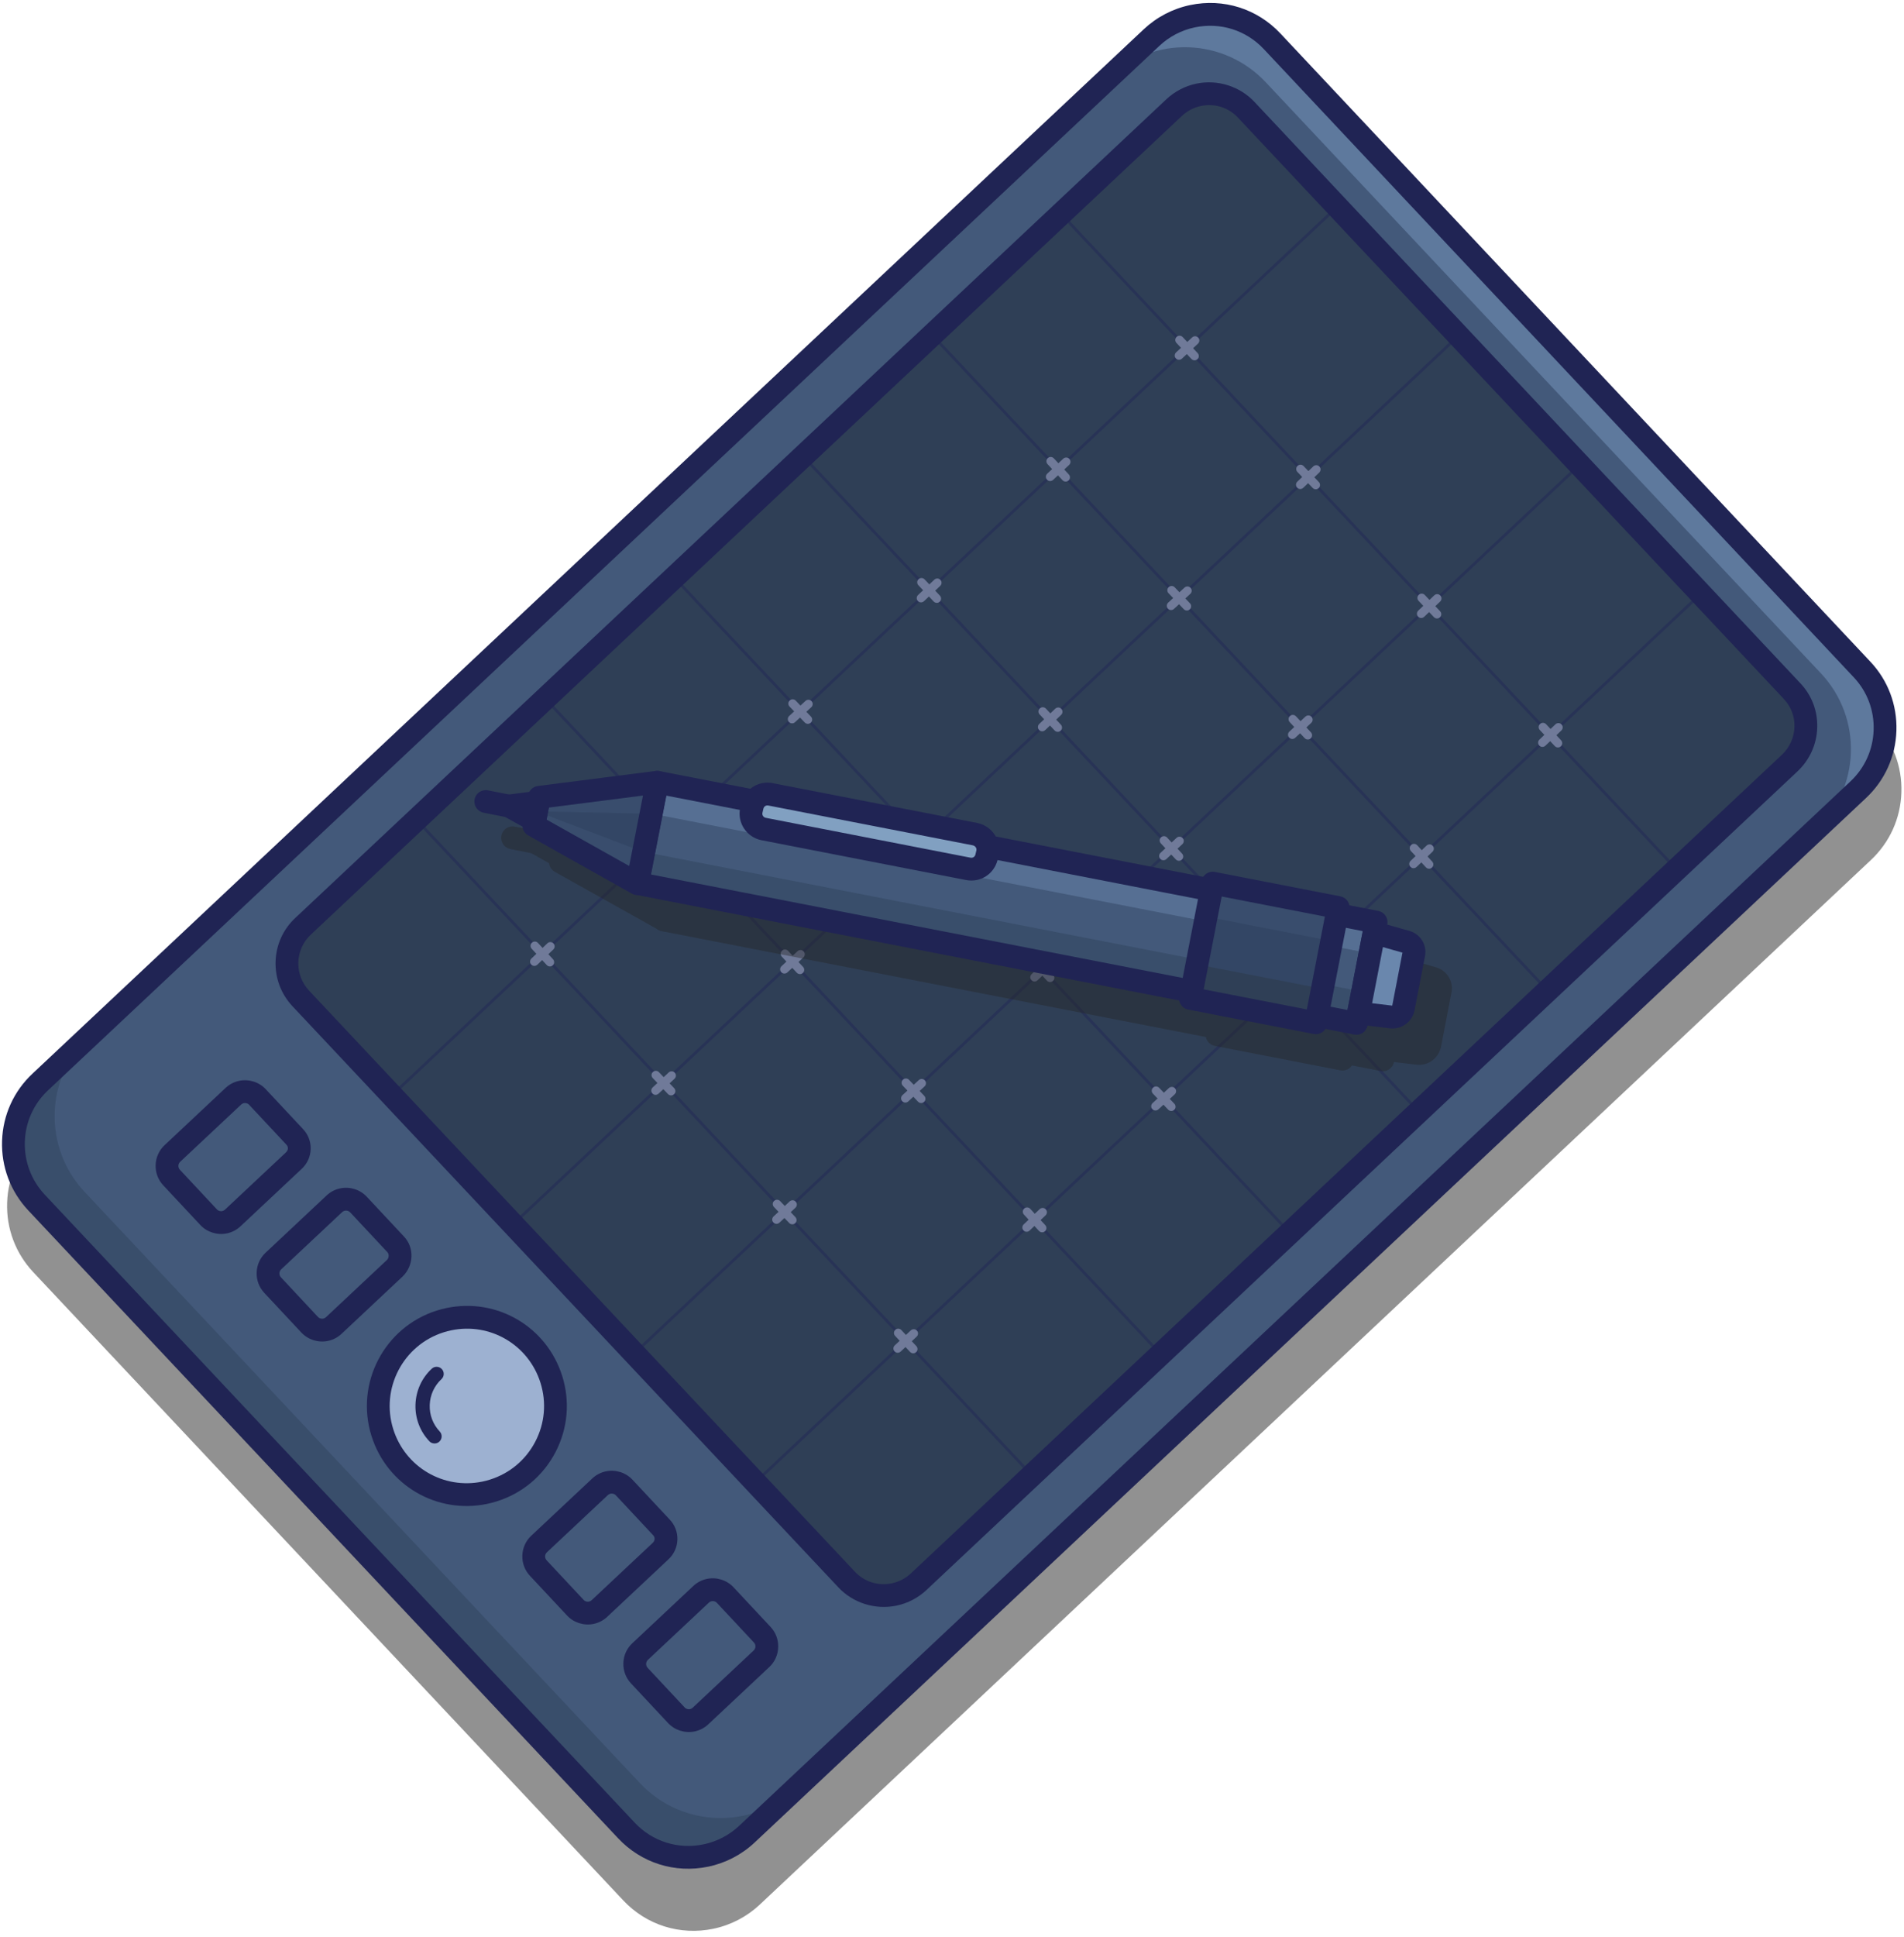 <?xml version="1.0" encoding="UTF-8"?>
<svg width="238px" height="242px" viewBox="0 0 238 242" version="1.1" xmlns="http://www.w3.org/2000/svg" xmlns:xlink="http://www.w3.org/1999/xlink">
    <!-- Generator: Sketch 61.2 (89653) - https://sketch.com -->
    <title>Objects/tablet</title>
    <desc>Created with Sketch.</desc>
    <g id="Objects/tablet" stroke="none" stroke-width="1" fill="none" fill-rule="evenodd">
        <g id="Tablet" fill-rule="nonzero">
            <g id="XMLID_389_" opacity="0.5" transform="translate(0, 8)" fill="#232323">
                <path d="M232.89,98.406 L94.004,228.907 C89.717,232.931 82.95,232.745 78.919,228.424 L5.202,149.968 C1.178,145.681 1.364,138.914 5.685,134.883 L144.578,4.417 C148.865,0.393 155.632,0.579 159.663,4.9 L233.38,83.356 C237.397,87.608 237.177,94.382 232.89,98.406 Z" id="Path"></path>
                <path d="M89.18,232.967 C85.004,233.84 80.779,232.505 77.878,229.395 L4.164,150.943 C1.946,148.58 0.784,145.495 0.892,142.255 C0.999,139.029 2.356,136.041 4.714,133.842 L143.604,3.379 C145.227,1.856 147.232,0.811 149.403,0.357 C153.579,-0.516 157.804,0.819 160.705,3.929 L234.419,82.381 C236.614,84.705 237.771,87.76 237.674,90.982 C237.577,94.225 236.224,97.23 233.865,99.444 L94.979,229.945 C93.356,231.468 91.351,232.513 89.18,232.967 Z M149.985,3.144 C148.326,3.491 146.793,4.29 145.553,5.455 L6.66,135.92 C4.856,137.603 3.82,139.885 3.738,142.348 C3.656,144.826 4.544,147.186 6.24,148.992 L79.957,227.448 C82.176,229.827 85.405,230.846 88.597,230.179 C90.256,229.832 91.789,229.033 93.029,227.868 L231.915,97.367 C233.718,95.674 234.752,93.376 234.827,90.896 C234.901,88.436 234.02,86.105 232.346,84.333 L158.626,5.874 C156.406,3.496 153.178,2.477 149.985,3.144 Z" id="Shape"></path>
            </g>
            <g id="Group">
                <path d="M232.257,98.683 L93.364,229.149 C89.077,233.173 82.31,232.987 78.279,228.666 L4.569,150.244 C0.545,145.957 0.731,139.19 5.052,135.159 L143.945,4.693 C148.232,0.669 154.999,0.855 159.03,5.176 L232.747,83.632 C236.765,87.885 236.579,94.652 232.257,98.683 Z" id="XMLID_388_" fill="#43597A"></path>
                <path d="M141.66,6.807 L138.655,9.654 C144.216,4.418 152.966,4.698 158.202,10.259 L227.614,84.124 C232.85,89.685 232.57,98.435 227.009,103.671 L230.014,100.824 C235.575,95.588 235.855,86.838 230.619,81.277 L161.207,7.412 C155.972,1.852 147.228,1.606 141.66,6.807 Z" id="XMLID_387_" fill="#6A87AD" opacity="0.7"></path>
                <path d="M79.994,222.779 L10.582,148.914 C5.346,143.353 5.626,134.603 11.187,129.367 L6.658,133.623 C1.097,138.859 0.817,147.609 6.053,153.17 L75.465,227.035 C80.701,232.596 89.451,232.876 95.012,227.64 L99.541,223.384 C93.981,228.62 85.23,228.34 79.994,222.779 Z" id="XMLID_386_" fill="#394E6B"></path>
                <g id="XMLID_385_" fill="#202454">
                    <path d="M88.54,233.209 C84.364,234.082 80.139,232.747 77.238,229.637 L3.531,151.219 C1.313,148.856 0.151,145.77 0.258,142.53 C0.365,139.304 1.723,136.316 4.08,134.117 L142.97,3.654 C144.593,2.131 146.598,1.086 148.769,0.632 C152.945,-0.241 157.17,1.094 160.071,4.204 L233.785,82.657 C235.993,84.995 237.154,88.062 237.052,91.292 C236.95,94.525 235.592,97.519 233.228,99.724 L94.338,230.187 C92.716,231.71 90.711,232.755 88.54,233.209 Z M149.353,3.421 C147.694,3.768 146.162,4.567 144.921,5.732 L6.027,136.197 C4.223,137.88 3.187,140.161 3.105,142.625 C3.023,145.103 3.911,147.463 5.607,149.269 L79.317,227.69 C81.536,230.069 84.765,231.088 87.957,230.421 C89.616,230.074 91.148,229.275 92.389,228.111 L231.282,97.645 C233.09,95.958 234.127,93.672 234.205,91.202 C234.283,88.736 233.398,86.395 231.712,84.61 L157.992,6.151 C155.774,3.773 152.546,2.753 149.353,3.421 Z" id="Shape"></path>
                </g>
                <path d="M223.704,95.343 L114.845,197.6 C112.262,200.031 108.197,199.899 105.801,197.308 L37.609,124.752 C35.178,122.169 35.31,118.104 37.901,115.708 L146.759,13.45 C149.342,11.019 153.407,11.151 155.803,13.742 L224.003,86.333 C226.426,88.882 226.287,92.912 223.704,95.343 Z" id="XMLID_384_" fill="#2F3F56"></path>
                <g id="XMLID_373_" transform="translate(48, 25)" fill="#283356">
                    <g id="XMLID_383_" transform="translate(3, 77)">
                        <path d="M78.016,82.491 C77.957,82.503 77.894,82.486 77.85,82.439 L0.898,0.513 C0.831,0.441 0.834,0.329 0.906,0.261 C0.978,0.193 1.09,0.197 1.158,0.269 L78.11,82.195 C78.177,82.267 78.174,82.379 78.102,82.447 C78.077,82.47 78.047,82.485 78.016,82.491 Z" id="Path"></path>
                    </g>
                    <g id="XMLID_382_" transform="translate(19, 62)">
                        <path d="M78.131,82.375 C78.072,82.387 78.009,82.37 77.965,82.323 L1.013,0.397 C0.946,0.325 0.949,0.213 1.021,0.145 C1.093,0.077 1.205,0.081 1.273,0.153 L78.225,82.079 C78.292,82.151 78.289,82.263 78.217,82.331 C78.192,82.354 78.162,82.369 78.131,82.375 Z" id="Path"></path>
                    </g>
                    <g id="XMLID_381_" transform="translate(36, 46)">
                        <path d="M77.274,83.218 C77.215,83.23 77.152,83.213 77.108,83.166 L0.121,1.247 C0.054,1.176 0.057,1.063 0.129,0.995 C0.201,0.928 0.313,0.931 0.381,1.003 L77.368,82.922 C77.435,82.994 77.432,83.107 77.36,83.174 C77.335,83.196 77.305,83.211 77.274,83.218 Z" id="Path"></path>
                    </g>
                    <g id="XMLID_380_" transform="translate(52, 31)">
                        <path d="M77.382,83.067 C77.323,83.079 77.26,83.062 77.216,83.015 L0.229,1.096 C0.162,1.024 0.165,0.911 0.237,0.844 C0.309,0.777 0.421,0.78 0.489,0.852 L77.476,82.771 C77.543,82.843 77.54,82.955 77.468,83.023 C77.443,83.046 77.413,83.06 77.382,83.067 Z" id="Path"></path>
                    </g>
                    <g id="XMLID_379_" transform="translate(68, 16)">
                        <path d="M77.498,82.951 C77.439,82.963 77.376,82.946 77.332,82.899 L0.38,0.973 C0.313,0.901 0.316,0.789 0.388,0.721 C0.46,0.654 0.572,0.657 0.64,0.729 L77.592,82.655 C77.659,82.727 77.656,82.839 77.584,82.907 C77.558,82.93 77.529,82.945 77.498,82.951 Z" id="Path"></path>
                    </g>
                    <g id="XMLID_378_" transform="translate(84, 1)">
                        <path d="M77.606,82.8 C77.547,82.812 77.484,82.795 77.44,82.748 L0.488,0.822 C0.421,0.75 0.424,0.637 0.496,0.57 C0.568,0.503 0.68,0.506 0.748,0.578 L77.7,82.504 C77.767,82.576 77.764,82.689 77.692,82.756 C77.666,82.779 77.637,82.794 77.606,82.8 Z" id="Path"></path>
                    </g>
                    <g id="XMLID_377_">
                        <path d="M1.012,112.026 C0.953,112.038 0.89,112.021 0.846,111.974 C0.779,111.902 0.782,111.79 0.854,111.722 L119.075,0.67 C119.146,0.603 119.259,0.606 119.326,0.678 C119.393,0.75 119.39,0.863 119.318,0.93 L1.097,111.981 C1.072,112.004 1.043,112.019 1.012,112.026 Z" id="Path"></path>
                    </g>
                    <g id="XMLID_376_" transform="translate(15, 16)">
                        <path d="M1.163,112.134 C1.104,112.146 1.041,112.129 0.997,112.082 C0.93,112.01 0.933,111.897 1.005,111.83 L119.199,0.82 C119.271,0.753 119.384,0.756 119.451,0.828 C119.518,0.9 119.515,1.012 119.443,1.08 L1.249,112.09 C1.223,112.112 1.194,112.127 1.163,112.134 Z" id="Path"></path>
                    </g>
                    <g id="XMLID_375_" transform="translate(31, 32)">
                        <path d="M0.321,112.277 C0.262,112.289 0.199,112.272 0.155,112.225 C0.088,112.153 0.091,112.04 0.163,111.973 L118.349,0.928 C118.421,0.861 118.533,0.864 118.601,0.936 C118.668,1.008 118.665,1.121 118.593,1.188 L0.406,112.232 C0.381,112.255 0.352,112.27 0.321,112.277 Z" id="Path"></path>
                    </g>
                    <g id="XMLID_374_" transform="translate(46, 48)">
                        <path d="M0.436,112.392 C0.377,112.404 0.314,112.387 0.27,112.34 C0.203,112.268 0.206,112.155 0.278,112.088 L118.499,1.036 C118.57,0.969 118.683,0.972 118.751,1.044 C118.818,1.116 118.815,1.229 118.743,1.296 L0.522,112.347 C0.497,112.371 0.467,112.385 0.436,112.392 Z" id="Path"></path>
                    </g>
                </g>
                <g id="XMLID_372_" transform="translate(34, 10)" fill="#202454">
                    <path d="M78.064,190.599 C75.397,191.156 72.597,190.266 70.756,188.275 L2.571,115.727 C1.13,114.196 0.376,112.196 0.449,110.096 C0.521,108.007 1.404,106.078 2.933,104.662 L111.784,2.412 C112.834,1.424 114.133,0.745 115.54,0.451 C118.207,-0.106 121.007,0.784 122.848,2.775 L191.04,75.358 C192.459,76.85 193.212,78.814 193.155,80.883 C193.097,82.979 192.218,84.931 190.679,86.379 L81.82,188.638 C80.77,189.627 79.471,190.305 78.064,190.599 Z M116.122,3.24 C115.229,3.427 114.403,3.858 113.734,4.488 L4.874,106.746 C3.898,107.649 3.34,108.871 3.294,110.195 C3.248,111.53 3.727,112.802 4.645,113.776 L72.838,186.333 C74.029,187.621 75.762,188.17 77.481,187.811 C78.374,187.624 79.2,187.193 79.869,186.563 L188.729,84.305 C189.71,83.381 190.272,82.138 190.309,80.805 C190.345,79.499 189.87,78.26 188.971,77.315 L120.765,4.718 C119.574,3.431 117.841,2.881 116.122,3.24 Z" id="Shape"></path>
                </g>
                <g id="XMLID_369_" opacity="0.8" transform="translate(66, 185)" fill="#43597A">
                    <path d="M29.184,22.238 L21.552,29.398 C20.7,30.194 19.345,30.15 18.549,29.298 L13.912,24.339 C13.116,23.487 13.16,22.132 14.012,21.336 L21.644,14.176 C22.496,13.38 23.851,13.424 24.647,14.276 L29.284,19.235 C30.08,20.087 30.036,21.442 29.184,22.238 Z" id="XMLID_371_"></path>
                    <path d="M16.556,8.803 L8.924,15.963 C8.072,16.759 6.717,16.715 5.921,15.863 L1.284,10.904 C0.488,10.052 0.532,8.697 1.384,7.901 L9.016,0.741 C9.868,-0.055 11.223,-0.011 12.019,0.841 L16.656,5.8 C17.487,6.645 17.443,8 16.556,8.803 Z" id="XMLID_370_"></path>
                </g>
                <g id="XMLID_366_" transform="translate(65, 183)" fill="#202454">
                    <g id="XMLID_368_" transform="translate(12, 14)">
                        <path d="M9.834,19.316 C8.623,19.569 7.349,19.169 6.51,18.271 L1.873,13.312 C1.228,12.622 0.89,11.72 0.922,10.77 C0.953,9.819 1.35,8.941 2.04,8.296 L9.67,1.138 C10.144,0.695 10.729,0.391 11.363,0.258 C12.574,0.005 13.848,0.405 14.687,1.303 L19.324,6.262 C19.969,6.952 20.307,7.854 20.275,8.804 C20.244,9.755 19.847,10.633 19.157,11.278 L11.527,18.436 C11.053,18.88 10.468,19.183 9.834,19.316 Z M11.946,3.047 C11.82,3.073 11.709,3.131 11.617,3.217 L3.987,10.375 C3.805,10.546 3.772,10.755 3.768,10.864 C3.764,10.974 3.784,11.185 3.953,11.367 L8.59,16.326 C8.786,16.536 9.06,16.568 9.251,16.528 C9.377,16.502 9.487,16.444 9.58,16.358 L17.21,9.2 C17.392,9.029 17.425,8.82 17.429,8.711 C17.433,8.601 17.413,8.39 17.244,8.208 L12.607,3.249 C12.411,3.039 12.137,3.007 11.946,3.047 Z" id="Shape"></path>
                    </g>
                    <g id="XMLID_367_">
                        <path d="M9.206,19.881 C7.995,20.134 6.721,19.734 5.882,18.836 L1.245,13.877 C0.6,13.187 0.262,12.285 0.294,11.335 C0.325,10.384 0.722,9.506 1.412,8.861 L9.042,1.703 C9.516,1.26 10.101,0.956 10.735,0.823 C11.946,0.57 13.22,0.97 14.059,1.868 L18.685,6.815 C19.35,7.498 19.701,8.397 19.674,9.347 C19.647,10.312 19.234,11.203 18.513,11.857 L10.899,19 C10.425,19.445 9.84,19.748 9.206,19.881 Z M11.318,3.612 C11.192,3.638 11.081,3.696 10.989,3.782 L3.359,10.94 C3.177,11.111 3.144,11.32 3.14,11.429 C3.136,11.539 3.156,11.75 3.325,11.932 L7.962,16.891 C8.158,17.101 8.432,17.133 8.623,17.093 C8.749,17.067 8.859,17.009 8.952,16.923 L16.582,9.765 C16.791,9.575 16.824,9.373 16.827,9.267 C16.83,9.166 16.81,8.97 16.641,8.799 C16.632,8.791 16.624,8.782 16.616,8.773 L11.979,3.814 C11.783,3.604 11.509,3.572 11.318,3.612 Z" id="Shape"></path>
                    </g>
                </g>
                <g id="XMLID_363_" opacity="0.8" transform="translate(20, 136)" fill="#43597A">
                    <path d="M29.344,22.45 L21.712,29.61 C20.86,30.406 19.505,30.362 18.709,29.51 L14.072,24.551 C13.276,23.699 13.32,22.344 14.172,21.548 L21.804,14.388 C22.656,13.592 24.011,13.636 24.807,14.488 L29.444,19.447 C30.233,20.264 30.189,21.619 29.344,22.45 Z" id="XMLID_365_"></path>
                    <path d="M16.716,9.015 L9.084,16.175 C8.232,16.971 6.877,16.927 6.081,16.075 L1.444,11.116 C0.648,10.264 0.692,8.909 1.544,8.113 L9.176,0.953 C10.028,0.157 11.383,0.201 12.179,1.053 L16.816,6.012 C17.647,6.856 17.603,8.211 16.716,9.015 Z" id="XMLID_364_"></path>
                </g>
                <g id="XMLID_360_" transform="translate(19, 134)" fill="#202454">
                    <g id="XMLID_362_" transform="translate(13, 14)">
                        <path d="M8.994,19.527 C7.783,19.78 6.509,19.38 5.67,18.482 L1.033,13.523 C0.388,12.833 0.05,11.931 0.082,10.981 C0.113,10.03 0.51,9.152 1.2,8.507 L8.83,1.349 C9.304,0.906 9.889,0.602 10.523,0.469 C11.734,0.216 13.008,0.616 13.847,1.514 L18.484,6.473 C19.802,7.837 19.746,10.083 18.343,11.464 L10.687,18.647 C10.213,19.091 9.628,19.395 8.994,19.527 Z M11.106,3.258 C10.98,3.284 10.869,3.342 10.777,3.428 L3.147,10.586 C2.965,10.757 2.932,10.966 2.928,11.075 C2.924,11.185 2.944,11.396 3.113,11.578 L7.75,16.537 C7.946,16.747 8.22,16.779 8.411,16.739 C8.537,16.713 8.647,16.655 8.74,16.569 L16.37,9.411 C16.629,9.155 16.664,8.688 16.42,8.435 L11.767,3.46 C11.571,3.251 11.297,3.218 11.106,3.258 Z" id="Shape"></path>
                    </g>
                    <g id="XMLID_361_">
                        <path d="M9.366,20.092 C8.155,20.345 6.881,19.944 6.042,19.047 L1.405,14.088 C0.76,13.398 0.422,12.496 0.454,11.546 C0.485,10.595 0.882,9.717 1.572,9.072 L9.202,1.914 C9.676,1.471 10.261,1.167 10.895,1.034 C12.106,0.781 13.38,1.181 14.219,2.079 L18.845,7.026 C19.51,7.709 19.861,8.608 19.834,9.558 C19.807,10.523 19.394,11.414 18.673,12.068 L11.059,19.211 C10.585,19.656 10,19.96 9.366,20.092 Z M11.478,3.823 C11.352,3.849 11.241,3.907 11.149,3.993 L3.519,11.151 C3.337,11.322 3.304,11.531 3.3,11.64 C3.296,11.75 3.316,11.961 3.485,12.143 L8.122,17.102 C8.318,17.312 8.592,17.344 8.783,17.304 C8.909,17.278 9.019,17.22 9.112,17.134 L16.742,9.976 C16.951,9.786 16.984,9.584 16.987,9.478 C16.99,9.377 16.97,9.181 16.801,9.01 C16.792,9.002 16.784,8.993 16.776,8.984 L12.139,4.025 C11.943,3.816 11.669,3.783 11.478,3.823 Z" id="Shape"></path>
                    </g>
                </g>
                <circle id="XMLID_359_" fill="#B4C7E7" opacity="0.8" cx="58.356" cy="175.652" r="11.071"></circle>
                <g id="XMLID_358_" transform="translate(46, 163)" fill="#22293F">
                    <path d="M14.828,24.537 C8.699,25.818 2.659,22.275 0.778,16.295 C-1.23,9.91 2.33,3.081 8.715,1.073 C9.1,0.952 9.494,0.849 9.887,0.767 C16.016,-0.514 22.056,3.029 23.937,9.01 C24.91,12.103 24.62,15.39 23.121,18.265 C21.622,21.14 19.093,23.259 16,24.232 C15.614,24.352 15.22,24.455 14.828,24.537 Z M10.322,2.857 C9.998,2.925 9.672,3.01 9.354,3.11 C4.093,4.765 1.159,10.392 2.814,15.654 C4.364,20.582 9.341,23.502 14.39,22.447 C14.714,22.379 15.04,22.294 15.358,22.194 C17.907,21.392 19.991,19.646 21.226,17.277 C22.461,14.908 22.7,12.199 21.898,9.651 C20.348,4.722 15.371,1.802 10.322,2.857 Z" id="Shape"></path>
                </g>
                <g id="XMLID_357_" transform="translate(45, 163)" fill="#202454">
                    <path d="M15.9,24.886 C9.591,26.205 3.374,22.558 1.437,16.402 C-0.63,9.83 3.034,2.801 9.606,0.733 C10.002,0.608 10.408,0.503 10.812,0.418 C17.121,-0.901 23.338,2.747 25.275,8.902 C26.277,12.086 25.978,15.469 24.435,18.428 C22.892,21.387 20.289,23.569 17.105,24.57 C16.71,24.696 16.304,24.801 15.9,24.886 Z M11.395,3.206 C11.082,3.271 10.768,3.353 10.461,3.45 C5.387,5.047 2.557,10.473 4.154,15.547 C5.649,20.3 10.448,23.116 15.318,22.098 C15.631,22.033 15.945,21.951 16.252,21.854 C18.71,21.081 20.72,19.397 21.911,17.112 C23.102,14.827 23.333,12.215 22.559,9.757 C21.063,5.004 16.264,2.188 11.395,3.206 Z" id="Shape"></path>
                </g>
                <g id="XMLID_356_" transform="translate(51, 170)" fill="#202454">
                    <path d="M3.499,10.321 C3.207,10.382 2.89,10.295 2.67,10.062 C1.496,8.824 0.88,7.197 0.935,5.483 C0.99,3.759 1.713,2.166 2.971,0.998 C3.331,0.663 3.894,0.684 4.229,1.044 C4.564,1.404 4.543,1.968 4.183,2.302 C3.276,3.145 2.755,4.295 2.715,5.54 C2.675,6.776 3.119,7.947 3.963,8.839 C4.301,9.196 4.286,9.759 3.929,10.097 C3.804,10.213 3.655,10.288 3.499,10.321 Z" id="Path"></path>
                </g>
                <g id="XMLID_279_" transform="translate(66, 41)" fill="#707A99">
                    <g id="XMLID_337_" transform="translate(45, 49)">
                        <g id="XMLID_353_" transform="translate(81, 0)">
                            <g id="XMLID_355_">
                                <path d="M2.852,3.373 C2.675,3.41 2.484,3.357 2.352,3.215 L0.477,1.206 C0.276,0.991 0.287,0.652 0.503,0.451 C0.719,0.25 1.056,0.261 1.258,0.477 L3.133,2.486 C3.334,2.701 3.323,3.04 3.107,3.241 C3.033,3.31 2.945,3.354 2.852,3.373 Z" id="Path"></path>
                            </g>
                            <g id="XMLID_354_">
                                <path d="M0.911,3.306 C0.736,3.342 0.547,3.291 0.415,3.152 C0.212,2.939 0.22,2.601 0.433,2.397 L2.434,0.488 C2.648,0.285 2.985,0.292 3.189,0.506 C3.392,0.719 3.384,1.057 3.171,1.261 L1.17,3.17 C1.095,3.241 1.005,3.286 0.911,3.306 Z" id="Path"></path>
                            </g>
                        </g>
                        <g id="XMLID_350_" transform="translate(65, 15)">
                            <g id="XMLID_352_">
                                <path d="M2.744,3.524 C2.566,3.561 2.373,3.507 2.241,3.363 L0.359,1.32 C0.159,1.103 0.173,0.765 0.39,0.566 C0.607,0.366 0.945,0.38 1.145,0.597 L3.027,2.64 C3.227,2.857 3.213,3.195 2.996,3.394 C2.923,3.461 2.835,3.505 2.744,3.524 Z" id="Path"></path>
                            </g>
                            <g id="XMLID_351_">
                                <path d="M0.803,3.457 C0.628,3.494 0.439,3.442 0.307,3.303 C0.104,3.09 0.112,2.752 0.325,2.548 L2.326,0.639 C2.54,0.436 2.878,0.443 3.081,0.657 C3.284,0.87 3.276,1.208 3.063,1.412 L1.062,3.321 C0.987,3.392 0.897,3.437 0.803,3.457 Z" id="Path"></path>
                            </g>
                        </g>
                        <g id="XMLID_347_" transform="translate(49, 30)">
                            <g id="XMLID_349_">
                                <path d="M2.629,3.639 C2.454,3.676 2.265,3.624 2.133,3.485 L0.224,1.484 C0.02,1.27 0.028,0.932 0.242,0.729 C0.456,0.526 0.794,0.534 0.997,0.747 L2.906,2.748 C3.11,2.962 3.102,3.3 2.888,3.503 C2.813,3.574 2.723,3.62 2.629,3.639 Z" id="Path"></path>
                            </g>
                            <g id="XMLID_348_">
                                <path d="M0.653,3.58 C0.475,3.617 0.283,3.563 0.15,3.419 C-0.05,3.202 -0.036,2.864 0.181,2.665 L2.224,0.783 C2.441,0.583 2.779,0.597 2.979,0.814 C3.179,1.031 3.165,1.369 2.948,1.568 L0.905,3.45 C0.831,3.518 0.744,3.561 0.653,3.58 Z" id="Path"></path>
                            </g>
                        </g>
                        <g id="XMLID_344_" transform="translate(32, 45)">
                            <g id="XMLID_346_">
                                <path d="M3.521,3.79 C3.346,3.826 3.157,3.775 3.025,3.636 L1.116,1.635 C0.912,1.422 0.92,1.084 1.134,0.88 C1.348,0.678 1.686,0.684 1.889,0.898 L3.798,2.899 C4.002,3.112 3.994,3.45 3.78,3.654 C3.705,3.725 3.615,3.77 3.521,3.79 Z" id="Path"></path>
                            </g>
                            <g id="XMLID_345_">
                                <path d="M1.545,3.731 C1.367,3.768 1.174,3.714 1.042,3.57 C0.842,3.353 0.856,3.015 1.073,2.816 L3.116,0.934 C3.333,0.734 3.671,0.748 3.871,0.965 C4.071,1.182 4.057,1.52 3.84,1.719 L1.797,3.601 C1.723,3.668 1.636,3.711 1.545,3.731 Z" id="Path"></path>
                            </g>
                        </g>
                        <g id="XMLID_341_" transform="translate(16, 60)">
                            <g id="XMLID_343_">
                                <path d="M3.378,3.948 C3.2,3.985 3.007,3.931 2.875,3.787 L0.993,1.744 C0.793,1.527 0.807,1.189 1.024,0.99 C1.241,0.791 1.579,0.804 1.779,1.021 L3.661,3.064 C3.861,3.281 3.847,3.619 3.63,3.818 C3.556,3.886 3.469,3.929 3.378,3.948 Z" id="Path"></path>
                            </g>
                            <g id="XMLID_342_">
                                <path d="M1.437,3.881 C1.262,3.918 1.073,3.866 0.941,3.727 C0.738,3.514 0.746,3.176 0.959,2.972 L2.96,1.063 C3.174,0.86 3.512,0.867 3.715,1.081 C3.918,1.294 3.91,1.632 3.697,1.836 L1.696,3.745 C1.621,3.816 1.531,3.861 1.437,3.881 Z" id="Path"></path>
                            </g>
                        </g>
                        <g id="XMLID_338_" transform="translate(0, 76)">
                            <g id="XMLID_340_">
                                <path d="M3.263,3.064 C3.086,3.101 2.895,3.047 2.763,2.906 L0.888,0.897 C0.687,0.682 0.698,0.344 0.914,0.142 C1.13,-0.059 1.467,-0.048 1.669,0.168 L3.544,2.177 C3.745,2.392 3.734,2.73 3.518,2.932 C3.443,3.001 3.355,3.045 3.263,3.064 Z" id="Path"></path>
                            </g>
                            <g id="XMLID_339_">
                                <path d="M1.321,2.997 C1.144,3.034 0.953,2.981 0.821,2.839 C0.62,2.624 0.631,2.286 0.847,2.084 L2.855,0.209 C3.071,0.009 3.408,0.019 3.61,0.235 C3.811,0.45 3.8,0.788 3.584,0.99 L1.576,2.865 C1.502,2.934 1.414,2.978 1.321,2.997 Z" id="Path"></path>
                            </g>
                        </g>
                    </g>
                    <g id="XMLID_318_" transform="translate(30, 33)">
                        <g id="XMLID_334_" transform="translate(81, 0)">
                            <g id="XMLID_336_">
                                <path d="M2.737,3.258 C2.561,3.295 2.371,3.242 2.239,3.102 L0.322,1.066 C0.12,0.851 0.13,0.513 0.345,0.311 C0.559,0.109 0.898,0.119 1.1,0.334 L3.017,2.37 C3.219,2.585 3.209,2.923 2.994,3.125 C2.919,3.194 2.83,3.238 2.737,3.258 Z" id="Path"></path>
                            </g>
                            <g id="XMLID_335_">
                                <path d="M0.76,3.198 C0.585,3.234 0.396,3.183 0.264,3.044 C0.06,2.83 0.068,2.492 0.282,2.289 L2.283,0.38 C2.497,0.177 2.835,0.184 3.038,0.398 C3.242,0.612 3.234,0.95 3.02,1.153 L1.019,3.062 C0.944,3.133 0.854,3.178 0.76,3.198 Z" id="Path"></path>
                            </g>
                        </g>
                        <g id="XMLID_331_" transform="translate(65, 15)">
                            <g id="XMLID_333_">
                                <path d="M2.586,3.381 C2.409,3.418 2.218,3.365 2.086,3.223 L0.211,1.214 C0.01,0.999 0.021,0.66 0.237,0.459 C0.453,0.259 0.79,0.27 0.992,0.485 L2.867,2.494 C3.068,2.709 3.057,3.047 2.841,3.249 C2.767,3.318 2.679,3.362 2.586,3.381 Z" id="Path"></path>
                            </g>
                            <g id="XMLID_332_">
                                <path d="M0.645,3.314 C0.468,3.351 0.277,3.297 0.145,3.156 C-0.056,2.941 -0.045,2.602 0.171,2.401 L2.179,0.526 C2.395,0.326 2.732,0.336 2.934,0.552 C3.135,0.767 3.124,1.106 2.908,1.307 L0.9,3.182 C0.826,3.251 0.737,3.295 0.645,3.314 Z" id="Path"></path>
                            </g>
                        </g>
                        <g id="XMLID_328_" transform="translate(48, 30)">
                            <g id="XMLID_330_">
                                <path d="M3.478,3.531 C3.301,3.568 3.11,3.515 2.978,3.373 L1.103,1.365 C0.902,1.15 0.913,0.812 1.129,0.61 C1.344,0.41 1.682,0.42 1.884,0.636 L3.759,2.644 C3.96,2.859 3.949,3.198 3.733,3.399 C3.659,3.468 3.571,3.512 3.478,3.531 Z" id="Path"></path>
                            </g>
                            <g id="XMLID_329_">
                                <path d="M1.537,3.464 C1.36,3.501 1.169,3.447 1.037,3.306 C0.836,3.091 0.847,2.753 1.063,2.551 L3.071,0.676 C3.286,0.475 3.624,0.486 3.826,0.702 C4.027,0.917 4.016,1.255 3.8,1.457 L1.792,3.332 C1.718,3.401 1.629,3.445 1.537,3.464 Z" id="Path"></path>
                            </g>
                        </g>
                        <g id="XMLID_325_" transform="translate(32, 45)">
                            <g id="XMLID_327_">
                                <path d="M3.37,3.682 C3.192,3.719 2.999,3.665 2.867,3.521 L0.985,1.478 C0.785,1.261 0.799,0.923 1.016,0.724 C1.233,0.525 1.571,0.538 1.771,0.755 L3.653,2.798 C3.853,3.015 3.839,3.353 3.622,3.552 C3.549,3.62 3.462,3.663 3.37,3.682 Z" id="Path"></path>
                            </g>
                            <g id="XMLID_326_">
                                <path d="M1.429,3.615 C1.254,3.651 1.065,3.6 0.933,3.461 C0.729,3.247 0.737,2.909 0.951,2.706 L2.952,0.796 C3.166,0.593 3.504,0.6 3.707,0.814 C3.911,1.028 3.903,1.366 3.689,1.569 L1.688,3.479 C1.613,3.55 1.523,3.596 1.429,3.615 Z" id="Path"></path>
                            </g>
                        </g>
                        <g id="XMLID_322_" transform="translate(16, 60)">
                            <g id="XMLID_324_">
                                <path d="M3.255,3.798 C3.08,3.834 2.891,3.783 2.759,3.644 L0.85,1.643 C0.646,1.43 0.654,1.092 0.868,0.888 C1.082,0.686 1.42,0.692 1.623,0.906 L3.532,2.907 C3.736,3.121 3.728,3.459 3.514,3.662 C3.439,3.733 3.349,3.778 3.255,3.798 Z" id="Path"></path>
                            </g>
                            <g id="XMLID_323_">
                                <path d="M1.279,3.738 C1.101,3.775 0.909,3.721 0.776,3.577 C0.576,3.36 0.59,3.022 0.807,2.823 L2.85,0.941 C3.067,0.742 3.405,0.755 3.605,0.972 C3.805,1.189 3.791,1.527 3.574,1.726 L1.531,3.608 C1.457,3.676 1.37,3.719 1.279,3.738 Z" id="Path"></path>
                            </g>
                        </g>
                        <g id="XMLID_319_" transform="translate(0, 75)">
                            <g id="XMLID_321_">
                                <path d="M3.147,3.949 C2.972,3.986 2.783,3.934 2.651,3.795 L0.741,1.794 C0.538,1.581 0.546,1.243 0.759,1.039 C0.973,0.837 1.31,0.843 1.514,1.057 L3.423,3.058 C3.627,3.271 3.618,3.609 3.405,3.813 C3.331,3.883 3.241,3.929 3.147,3.949 Z" id="Path"></path>
                            </g>
                            <g id="XMLID_320_">
                                <path d="M1.171,3.889 C0.994,3.926 0.803,3.873 0.671,3.731 C0.47,3.516 0.481,3.178 0.697,2.976 L2.705,1.101 C2.921,0.9 3.258,0.911 3.46,1.127 C3.661,1.342 3.65,1.68 3.434,1.882 L1.426,3.757 C1.351,3.826 1.263,3.87 1.171,3.889 Z" id="Path"></path>
                            </g>
                        </g>
                    </g>
                    <g id="XMLID_299_" transform="translate(15, 17)">
                        <g id="XMLID_315_" transform="translate(81, 0)">
                            <g id="XMLID_317_">
                                <path d="M2.579,3.115 C2.404,3.152 2.215,3.1 2.083,2.961 L0.174,0.96 C-0.03,0.746 -0.022,0.408 0.192,0.205 C0.406,0.003 0.744,0.009 0.947,0.223 L2.856,2.224 C3.06,2.438 3.052,2.776 2.838,2.979 C2.763,3.05 2.673,3.095 2.579,3.115 Z" id="Path"></path>
                            </g>
                            <g id="XMLID_316_">
                                <path d="M0.644,3.083 C0.469,3.119 0.28,3.068 0.148,2.929 C-0.055,2.716 -0.047,2.378 0.166,2.174 L2.167,0.265 C2.381,0.062 2.719,0.069 2.922,0.283 C3.126,0.496 3.117,0.834 2.904,1.038 L0.903,2.947 C0.828,3.018 0.738,3.063 0.644,3.083 Z" id="Path"></path>
                            </g>
                        </g>
                        <g id="XMLID_312_" transform="translate(64, 15)">
                            <g id="XMLID_314_">
                                <path d="M3.471,3.266 C3.296,3.302 3.107,3.251 2.975,3.112 L1.065,1.111 C0.862,0.898 0.87,0.56 1.083,0.356 C1.297,0.153 1.635,0.16 1.838,0.374 L3.747,2.375 C3.95,2.588 3.942,2.926 3.729,3.13 C3.655,3.2 3.565,3.246 3.471,3.266 Z" id="Path"></path>
                            </g>
                            <g id="XMLID_313_">
                                <path d="M1.494,3.206 C1.316,3.243 1.123,3.189 0.991,3.045 C0.791,2.828 0.805,2.49 1.022,2.291 L3.065,0.409 C3.282,0.21 3.62,0.223 3.82,0.44 C4.02,0.657 4.006,0.995 3.789,1.194 L1.746,3.076 C1.673,3.144 1.585,3.187 1.494,3.206 Z" id="Path"></path>
                            </g>
                        </g>
                        <g id="XMLID_309_" transform="translate(48, 30)">
                            <g id="XMLID_311_">
                                <path d="M3.328,3.423 C3.151,3.46 2.96,3.407 2.828,3.265 L0.953,1.257 C0.752,1.042 0.763,0.704 0.979,0.502 C1.195,0.302 1.532,0.312 1.734,0.528 L3.609,2.536 C3.81,2.751 3.799,3.09 3.583,3.291 C3.508,3.36 3.42,3.404 3.328,3.423 Z" id="Path"></path>
                            </g>
                            <g id="XMLID_310_">
                                <path d="M1.386,3.356 C1.211,3.393 1.022,3.341 0.89,3.202 C0.687,2.989 0.695,2.651 0.908,2.447 L2.909,0.538 C3.123,0.335 3.461,0.342 3.664,0.556 C3.867,0.769 3.859,1.107 3.646,1.311 L1.645,3.22 C1.57,3.291 1.48,3.337 1.386,3.356 Z" id="Path"></path>
                            </g>
                        </g>
                        <g id="XMLID_306_" transform="translate(32, 45)">
                            <g id="XMLID_308_">
                                <path d="M3.22,3.574 C3.042,3.611 2.849,3.557 2.717,3.413 L0.835,1.37 C0.635,1.153 0.649,0.815 0.866,0.616 C1.083,0.417 1.421,0.43 1.621,0.647 L3.503,2.69 C3.703,2.907 3.689,3.245 3.472,3.444 C3.398,3.512 3.311,3.555 3.22,3.574 Z" id="Path"></path>
                            </g>
                            <g id="XMLID_307_">
                                <path d="M1.278,3.507 C1.103,3.544 0.914,3.492 0.782,3.353 C0.578,3.139 0.586,2.801 0.8,2.598 L2.801,0.688 C3.015,0.485 3.353,0.492 3.556,0.706 C3.76,0.92 3.752,1.258 3.538,1.461 L1.537,3.371 C1.462,3.442 1.372,3.488 1.278,3.507 Z" id="Path"></path>
                            </g>
                        </g>
                        <g id="XMLID_303_" transform="translate(16, 60)">
                            <g id="XMLID_305_">
                                <path d="M3.104,3.69 C2.927,3.727 2.736,3.673 2.604,3.532 L0.729,1.524 C0.528,1.309 0.539,0.97 0.755,0.769 C0.97,0.568 1.308,0.579 1.51,0.795 L3.385,2.803 C3.586,3.018 3.575,3.356 3.359,3.558 C3.285,3.626 3.197,3.671 3.104,3.69 Z" id="Path"></path>
                            </g>
                            <g id="XMLID_304_">
                                <path d="M1.163,3.623 C0.986,3.66 0.795,3.606 0.663,3.465 C0.462,3.25 0.473,2.911 0.689,2.71 L2.697,0.835 C2.912,0.634 3.25,0.645 3.452,0.861 C3.653,1.076 3.642,1.414 3.426,1.616 L1.418,3.491 C1.343,3.56 1.255,3.604 1.163,3.623 Z" id="Path"></path>
                            </g>
                        </g>
                        <g id="XMLID_300_" transform="translate(0, 75)">
                            <g id="XMLID_302_">
                                <path d="M2.996,3.841 C2.821,3.878 2.632,3.826 2.5,3.687 L0.591,1.686 C0.387,1.473 0.396,1.135 0.609,0.931 C0.823,0.728 1.161,0.735 1.364,0.949 L3.274,2.95 C3.477,3.163 3.469,3.501 3.256,3.705 C3.18,3.775 3.09,3.821 2.996,3.841 Z" id="Path"></path>
                            </g>
                            <g id="XMLID_301_">
                                <path d="M1.055,3.774 C0.878,3.811 0.687,3.758 0.555,3.616 C0.354,3.401 0.365,3.063 0.581,2.861 L2.589,0.986 C2.805,0.785 3.143,0.797 3.344,1.012 C3.545,1.227 3.534,1.565 3.318,1.767 L1.31,3.642 C1.235,3.71 1.147,3.754 1.055,3.774 Z" id="Path"></path>
                            </g>
                        </g>
                    </g>
                    <g id="XMLID_280_">
                        <g id="XMLID_296_" transform="translate(80, 0)">
                            <g id="XMLID_298_">
                                <path d="M3.428,4.007 C3.251,4.044 3.06,3.99 2.928,3.849 L1.053,1.841 C0.852,1.626 0.863,1.287 1.079,1.086 C1.295,0.886 1.632,0.896 1.834,1.112 L3.709,3.12 C3.91,3.335 3.899,3.673 3.683,3.875 C3.609,3.943 3.52,3.987 3.428,4.007 Z" id="Path"></path>
                            </g>
                            <g id="XMLID_297_" transform="translate(0, 1)">
                                <path d="M1.486,2.94 C1.309,2.977 1.118,2.924 0.986,2.782 C0.785,2.567 0.796,2.229 1.012,2.027 L3.02,0.152 C3.235,-0.049 3.573,-0.038 3.775,0.178 C3.976,0.393 3.965,0.731 3.749,0.933 L1.741,2.808 C1.667,2.877 1.579,2.921 1.486,2.94 Z" id="Path"></path>
                            </g>
                        </g>
                        <g id="XMLID_293_" transform="translate(64, 16)">
                            <g id="XMLID_295_">
                                <path d="M3.32,3.158 C3.143,3.195 2.952,3.142 2.82,3 L0.945,0.991 C0.744,0.776 0.755,0.437 0.971,0.236 C1.187,0.035 1.524,0.046 1.726,0.262 L3.601,2.271 C3.802,2.486 3.791,2.824 3.575,3.026 C3.5,3.094 3.412,3.138 3.32,3.158 Z" id="Path"></path>
                            </g>
                            <g id="XMLID_294_">
                                <path d="M1.378,3.091 C1.201,3.128 1.01,3.074 0.878,2.933 C0.677,2.718 0.688,2.379 0.904,2.178 L2.912,0.303 C3.127,0.103 3.465,0.113 3.667,0.329 C3.868,0.544 3.857,0.882 3.641,1.084 L1.633,2.959 C1.559,3.027 1.471,3.071 1.378,3.091 Z" id="Path"></path>
                            </g>
                        </g>
                        <g id="XMLID_290_" transform="translate(48, 31)">
                            <g id="XMLID_292_">
                                <path d="M3.212,3.308 C3.036,3.345 2.846,3.292 2.713,3.152 L0.796,1.116 C0.594,0.901 0.604,0.563 0.819,0.361 C1.034,0.159 1.372,0.169 1.574,0.384 L3.491,2.42 C3.693,2.635 3.683,2.973 3.468,3.175 C3.394,3.244 3.305,3.289 3.212,3.308 Z" id="Path"></path>
                            </g>
                            <g id="XMLID_291_">
                                <path d="M1.235,3.248 C1.059,3.285 0.869,3.232 0.736,3.092 C0.534,2.877 0.544,2.539 0.759,2.337 L2.795,0.42 C3.01,0.218 3.348,0.228 3.55,0.443 C3.752,0.658 3.742,0.996 3.527,1.198 L1.491,3.115 C1.417,3.184 1.328,3.229 1.235,3.248 Z" id="Path"></path>
                            </g>
                        </g>
                        <g id="XMLID_287_" transform="translate(32, 46)">
                            <g id="XMLID_289_">
                                <path d="M3.097,3.424 C2.922,3.46 2.733,3.409 2.601,3.27 L0.692,1.269 C0.488,1.056 0.497,0.718 0.71,0.514 C0.924,0.311 1.262,0.318 1.465,0.532 L3.374,2.533 C3.577,2.746 3.569,3.084 3.356,3.288 C3.281,3.359 3.191,3.404 3.097,3.424 Z" id="Path"></path>
                            </g>
                            <g id="XMLID_288_">
                                <path d="M1.12,3.364 C0.942,3.401 0.749,3.347 0.617,3.203 C0.417,2.986 0.431,2.648 0.648,2.449 L2.691,0.567 C2.908,0.367 3.246,0.381 3.446,0.598 C3.646,0.815 3.632,1.153 3.415,1.352 L1.372,3.234 C1.299,3.302 1.211,3.345 1.12,3.364 Z" id="Path"></path>
                            </g>
                        </g>
                        <g id="XMLID_284_" transform="translate(16, 61)">
                            <g id="XMLID_286_">
                                <path d="M2.954,3.582 C2.777,3.619 2.586,3.565 2.454,3.424 L0.579,1.416 C0.378,1.201 0.389,0.863 0.605,0.661 C0.82,0.46 1.158,0.472 1.36,0.687 L3.235,2.695 C3.436,2.91 3.425,3.248 3.209,3.45 C3.134,3.518 3.046,3.562 2.954,3.582 Z" id="Path"></path>
                            </g>
                            <g id="XMLID_285_">
                                <path d="M1.012,3.515 C0.835,3.552 0.644,3.498 0.512,3.357 C0.311,3.142 0.322,2.804 0.538,2.602 L2.546,0.727 C2.761,0.527 3.1,0.537 3.301,0.753 C3.502,0.968 3.491,1.307 3.275,1.508 L1.267,3.383 C1.193,3.452 1.104,3.496 1.012,3.515 Z" id="Path"></path>
                            </g>
                        </g>
                        <g id="XMLID_281_" transform="translate(0, 76)">
                            <g id="XMLID_283_">
                                <path d="M2.846,3.733 C2.668,3.77 2.475,3.716 2.343,3.572 L0.461,1.529 C0.261,1.312 0.275,0.974 0.492,0.775 C0.71,0.575 1.047,0.589 1.247,0.806 L3.129,2.849 C3.329,3.066 3.315,3.404 3.098,3.603 C3.024,3.67 2.937,3.714 2.846,3.733 Z" id="Path"></path>
                            </g>
                            <g id="XMLID_282_">
                                <path d="M0.904,3.666 C0.729,3.702 0.54,3.651 0.408,3.512 C0.204,3.298 0.212,2.96 0.426,2.757 L2.427,0.847 C2.641,0.644 2.979,0.652 3.182,0.865 C3.386,1.078 3.378,1.416 3.164,1.62 L1.163,3.53 C1.088,3.601 0.998,3.646 0.904,3.666 Z" id="Path"></path>
                            </g>
                        </g>
                    </g>
                </g>
                <g id="XMLID_268_" opacity="0.4" transform="translate(62, 100)" fill="#232323">
                    <g id="XMLID_278_" transform="translate(19, 0)">
                        <rect id="Rectangle" transform="translate(48.153, 17.326) rotate(101.005) translate(-48.153, -17.326) " x="41.709" y="-28.436" width="12.887" height="91.525"></rect>
                        <path d="M92.14,33.804 C91.96,33.842 91.769,33.845 91.578,33.808 L1.735,16.339 C1.364,16.267 1.037,16.05 0.826,15.737 C0.615,15.424 0.537,15.04 0.609,14.669 L3.069,2.019 C3.219,1.247 3.966,0.743 4.738,0.893 L94.581,18.362 C94.952,18.434 95.279,18.651 95.49,18.964 C95.701,19.277 95.779,19.661 95.707,20.032 L93.247,32.682 C93.134,33.262 92.684,33.691 92.14,33.804 Z M3.676,13.815 L90.723,30.741 L92.639,20.887 L5.592,3.961 L3.676,13.815 Z" id="Shape"></path>
                    </g>
                    <g id="XMLID_277_" transform="translate(109, 19)">
                        <path d="M4.076,2.074 L2.138,12.117 L6.241,12.605 C6.947,12.676 7.578,12.216 7.726,11.531 L9.036,4.747 C9.184,4.062 8.752,3.388 8.059,3.206 L4.076,2.074 Z" id="Path"></path>
                        <path d="M6.96,13.976 C6.96,13.976 6.96,13.976 6.96,13.976 C6.678,14.035 6.388,14.05 6.099,14.021 L1.97,13.53 C1.577,13.484 1.222,13.276 0.988,12.956 C0.755,12.637 0.665,12.235 0.74,11.847 L2.678,1.804 C2.754,1.412 2.99,1.07 3.33,0.861 C3.669,0.652 4.081,0.595 4.465,0.704 L8.447,1.835 C9.853,2.205 10.734,3.619 10.427,5.046 L9.123,11.8 C8.885,12.909 8.038,13.751 6.96,13.976 Z M3.826,10.883 L6.342,11.183 L7.62,4.561 L5.179,3.868 L3.826,10.883 Z" id="Shape"></path>
                    </g>
                    <g id="XMLID_276_" transform="translate(88, 13)">
                        <rect id="Rectangle" transform="translate(11.364, 10.576) rotate(101.005) translate(-11.364, -10.576) " x="4.03" y="2.584" width="14.667" height="15.984"></rect>
                        <path d="M18.105,20.718 C17.921,20.756 17.73,20.758 17.542,20.722 L1.852,17.671 C1.08,17.521 0.576,16.773 0.726,16.001 L3.526,1.604 C3.598,1.233 3.814,0.907 4.128,0.695 C4.441,0.484 4.826,0.406 5.196,0.478 L20.886,3.529 C21.658,3.679 22.162,4.427 22.012,5.199 L19.213,19.596 C19.141,19.967 18.925,20.293 18.612,20.505 C18.456,20.609 18.284,20.681 18.105,20.718 Z M3.793,15.147 L16.688,17.654 L18.944,6.052 L6.049,3.544 L3.793,15.147 Z" id="Shape"></path>
                    </g>
                    <g id="XMLID_272_" transform="translate(33, 2)">
                        <path d="M31.759,9.063 L31.645,9.56 C31.431,10.623 30.41,11.309 29.347,11.095 L3.757,6.116 C2.694,5.902 2.008,4.881 2.222,3.818 L2.336,3.321 C2.55,2.258 3.571,1.572 4.634,1.786 L30.223,6.765 C31.287,6.979 31.973,8 31.759,9.063 Z" id="Path"></path>
                        <path d="M30.424,12.486 C29.976,12.58 29.518,12.581 29.065,12.49 L3.485,7.513 C1.647,7.143 0.459,5.36 0.826,3.537 C0.829,3.524 0.831,3.511 0.834,3.498 L0.945,3.018 C1.22,1.698 2.243,0.669 3.557,0.394 C4.005,0.3 4.462,0.299 4.915,0.39 L30.495,5.368 C32.333,5.738 33.521,7.521 33.154,9.344 C33.151,9.357 33.149,9.37 33.146,9.383 L33.035,9.863 C32.761,11.183 31.738,12.212 30.424,12.486 Z M3.616,4.112 C3.566,4.396 3.75,4.661 4.039,4.719 L29.619,9.696 C29.944,9.76 30.191,9.561 30.249,9.278 C30.252,9.265 30.254,9.252 30.257,9.239 L30.366,8.767 C30.416,8.483 30.232,8.218 29.943,8.16 L4.363,3.182 C4.037,3.118 3.79,3.316 3.733,3.601 C3.73,3.614 3.728,3.627 3.725,3.639 L3.616,4.112 Z" id="Shape"></path>
                    </g>
                    <g id="XMLID_271_" transform="translate(6, 0)">
                        <polygon id="Path" points="2.726 4.156 2.044 7.68 15.017 14.933 17.462 2.275"></polygon>
                        <path d="M15.308,16.327 C14.975,16.397 14.625,16.346 14.322,16.176 L1.35,8.923 C0.814,8.623 0.53,8.013 0.647,7.41 L1.329,3.885 C1.446,3.281 1.938,2.819 2.547,2.743 L17.283,0.863 C17.736,0.805 18.189,0.968 18.502,1.301 C18.815,1.634 18.948,2.097 18.862,2.545 L16.417,15.203 C16.33,15.652 16.034,16.032 15.619,16.224 C15.517,16.271 15.414,16.305 15.308,16.327 Z M3.638,6.94 L13.992,12.73 L15.691,3.937 L3.928,5.438 L3.638,6.94 Z" id="Shape"></path>
                    </g>
                    <g id="XMLID_270_" transform="translate(3, 3)">
                        <polygon id="Path" points="5.172 4.072 1.916 2.243 5.606 1.799"></polygon>
                        <path d="M5.463,5.466 C5.129,5.536 4.778,5.484 4.474,5.314 L1.218,3.485 C0.681,3.183 0.399,2.571 0.519,1.966 C0.639,1.362 1.132,0.904 1.746,0.829 L5.436,0.385 C5.887,0.331 6.337,0.495 6.647,0.827 C6.957,1.159 7.09,1.619 7.005,2.066 L6.571,4.339 C6.485,4.789 6.188,5.17 5.773,5.363 C5.672,5.41 5.569,5.444 5.463,5.466 Z" id="Path"></path>
                    </g>
                    <g id="XMLID_269_" transform="translate(0, 3)">
                        <path d="M5.13,3.617 C4.948,3.655 4.756,3.658 4.563,3.62 L1.793,3.071 C1.021,2.918 0.52,2.169 0.673,1.398 C0.826,0.626 1.575,0.125 2.346,0.278 L5.116,0.827 C5.888,0.98 6.389,1.729 6.236,2.5 C6.122,3.077 5.673,3.504 5.13,3.617 Z" id="Path"></path>
                    </g>
                </g>
                <g id="XMLID_252_" transform="translate(59, 96)">
                    <rect id="XMLID_267_" fill="#43597A" transform="translate(66.855, 16.769) rotate(101.005) translate(-66.855, -16.769) " x="60.412" y="-28.993" width="12.887" height="91.525"></rect>
                    <rect id="XMLID_266_" fill="#394E6B" transform="translate(66.008, 21.139) rotate(101.005) translate(-66.008, -21.139) " x="63.996" y="-24.624" width="4.023" height="91.525"></rect>
                    <rect id="XMLID_265_" fill="#6A87AD" opacity="0.5" transform="translate(67.703, 12.4) rotate(101.005) translate(-67.703, -12.4) " x="65.692" y="-33.363" width="4.023" height="91.525"></rect>
                    <g id="XMLID_264_" transform="translate(19, 0)" fill="#202454">
                        <path d="M91.843,33.247 C91.659,33.285 91.468,33.287 91.28,33.251 L1.437,15.781 C1.066,15.709 0.739,15.492 0.528,15.179 C0.317,14.866 0.239,14.482 0.311,14.111 L2.771,1.461 C2.921,0.689 3.668,0.185 4.44,0.335 L94.283,17.805 C95.055,17.955 95.559,18.703 95.409,19.475 L92.949,32.125 C92.877,32.496 92.661,32.822 92.347,33.034 C92.193,33.137 92.022,33.209 91.843,33.247 Z M3.378,13.257 L90.426,30.183 L92.342,20.329 L5.295,3.403 L3.378,13.257 Z" id="Shape"></path>
                    </g>
                    <path d="M112.762,20.53 L110.824,30.573 L114.927,31.061 C115.633,31.132 116.264,30.672 116.412,29.987 L117.722,23.203 C117.87,22.518 117.438,21.844 116.745,21.662 L112.762,20.53 Z" id="XMLID_274_" fill="#6A87AD"></path>
                    <g id="XMLID_263_" transform="translate(109, 19)" fill="#202454">
                        <path d="M6.647,13.432 L6.647,13.432 C6.365,13.491 6.075,13.507 5.786,13.477 L1.657,12.986 C1.264,12.939 0.909,12.731 0.675,12.412 C0.442,12.093 0.352,11.691 0.427,11.303 L2.365,1.26 C2.441,0.868 2.677,0.526 3.017,0.317 C3.356,0.108 3.768,0.051 4.152,0.16 L8.134,1.292 C9.54,1.662 10.421,3.075 10.114,4.503 L8.811,11.257 C8.571,12.364 7.724,13.206 6.647,13.432 Z M3.512,10.339 L6.029,10.639 L7.307,4.017 L4.866,3.324 L3.512,10.339 Z" id="Shape"></path>
                    </g>
                    <rect id="XMLID_273_" fill="#334665" transform="translate(99.029, 23.033) rotate(101.005) translate(-99.029, -23.033) " x="91.696" y="15.041" width="14.667" height="15.984"></rect>
                    <rect id="XMLID_262_" fill="#2F3F56" transform="translate(98.036, 28.12) rotate(101.005) translate(-98.036, -28.12) " x="95.882" y="20.129" width="4.308" height="15.984"></rect>
                    <rect id="XMLID_261_" fill="#43597A" opacity="0.4" transform="translate(100.039, 17.859) rotate(101.005) translate(-100.039, -17.859) " x="97.814" y="9.867" width="4.45" height="15.984"></rect>
                    <g id="XMLID_260_" transform="translate(88, 12)" fill="#202454">
                        <path d="M17.771,21.176 C17.587,21.214 17.396,21.216 17.208,21.18 L1.518,18.129 C0.746,17.979 0.242,17.231 0.392,16.459 L3.192,2.062 C3.342,1.29 4.089,0.786 4.861,0.936 L20.551,3.987 C20.922,4.059 21.249,4.276 21.46,4.589 C21.671,4.902 21.749,5.286 21.677,5.657 L18.878,20.054 C18.806,20.425 18.59,20.751 18.277,20.963 C18.122,21.066 17.95,21.138 17.771,21.176 Z M3.459,15.605 L16.354,18.113 L18.61,6.511 L5.715,4.004 L3.459,15.605 Z" id="Shape"></path>
                    </g>
                    <path d="M64.445,10.518 L64.331,11.015 C64.117,12.078 63.096,12.764 62.033,12.55 L36.443,7.571 C35.38,7.357 34.694,6.337 34.908,5.273 L35.022,4.776 C35.236,3.713 36.257,3.027 37.32,3.241 L62.909,8.22 C63.938,8.442 64.659,9.455 64.445,10.518 Z" id="XMLID_259_" fill="#81A0C1"></path>
                    <g id="XMLID_258_" transform="translate(33, 1)" fill="#202454">
                        <path d="M30.11,12.942 C29.662,13.036 29.205,13.037 28.752,12.946 L3.172,7.968 C1.335,7.598 0.146,5.815 0.513,3.992 C0.516,3.979 0.518,3.966 0.521,3.953 L0.632,3.473 C0.907,2.153 1.93,1.124 3.244,0.849 C3.692,0.755 4.15,0.754 4.602,0.845 L30.182,5.822 C32.023,6.218 33.203,8 32.841,9.799 C32.838,9.812 32.836,9.825 32.833,9.837 L32.722,10.317 C32.447,11.639 31.424,12.668 30.11,12.942 Z M3.302,4.568 C3.252,4.852 3.436,5.117 3.725,5.175 L29.305,10.153 C29.631,10.218 29.877,10.018 29.935,9.734 C29.938,9.721 29.94,9.708 29.943,9.695 L30.052,9.224 C30.104,8.926 29.868,8.668 29.61,8.613 L4.049,3.639 C3.724,3.575 3.476,3.773 3.419,4.058 C3.416,4.071 3.414,4.084 3.411,4.096 L3.302,4.568 Z" id="Shape"></path>
                    </g>
                    <polygon id="XMLID_275_" fill="#334665" points="8.412 3.611 7.73 7.136 20.668 14.396 23.148 1.731"></polygon>
                    <polygon id="XMLID_257_" fill="#43597A" opacity="0.4" points="7.73 7.136 20.668 14.396 21.444 10.452 8.05 5.36"></polygon>
                    <polygon id="XMLID_256_" fill="#43597A" opacity="0.4" points="8.412 3.611 23.148 1.731 22.373 5.675 8.05 5.36"></polygon>
                    <g id="XMLID_255_" transform="translate(6, 0)" fill="#202454">
                        <path d="M14.959,15.79 C14.626,15.86 14.274,15.808 13.971,15.638 L1.034,8.378 C0.499,8.078 0.216,7.469 0.333,6.866 L1.015,3.341 C1.132,2.737 1.622,2.275 2.233,2.199 L16.969,0.319 C17.423,0.261 17.876,0.424 18.189,0.759 C18.501,1.093 18.634,1.557 18.547,2.005 L16.067,14.671 C15.979,15.119 15.682,15.498 15.267,15.69 C15.166,15.735 15.064,15.768 14.959,15.79 Z M3.324,6.397 L13.649,12.191 L15.372,3.392 L3.615,4.893 L3.324,6.397 Z" id="Shape"></path>
                    </g>
                    <g id="XMLID_254_" transform="translate(3, 2)" fill="#202454">
                        <path d="M5.142,5.887 C4.812,5.956 4.464,5.906 4.162,5.74 L0.914,3.946 C0.375,3.648 0.089,3.038 0.203,2.434 C0.318,1.83 0.807,1.366 1.418,1.288 L5.1,0.809 C5.553,0.75 6.007,0.912 6.32,1.245 C6.633,1.577 6.768,2.04 6.682,2.488 L6.248,4.761 C6.162,5.209 5.867,5.589 5.454,5.783 C5.354,5.829 5.249,5.864 5.142,5.887 Z" id="Path"></path>
                    </g>
                    <g id="XMLID_253_" transform="translate(0, 2)" fill="#202454">
                        <path d="M4.781,4.08 C4.599,4.118 4.407,4.121 4.214,4.082 L1.445,3.534 C0.674,3.381 0.172,2.632 0.325,1.861 C0.478,1.089 1.227,0.588 1.998,0.741 L4.767,1.289 C5.538,1.442 6.04,2.191 5.887,2.962 C5.773,3.54 5.324,3.966 4.781,4.08 Z" id="Path"></path>
                    </g>
                </g>
            </g>
        </g>
    </g>
</svg>